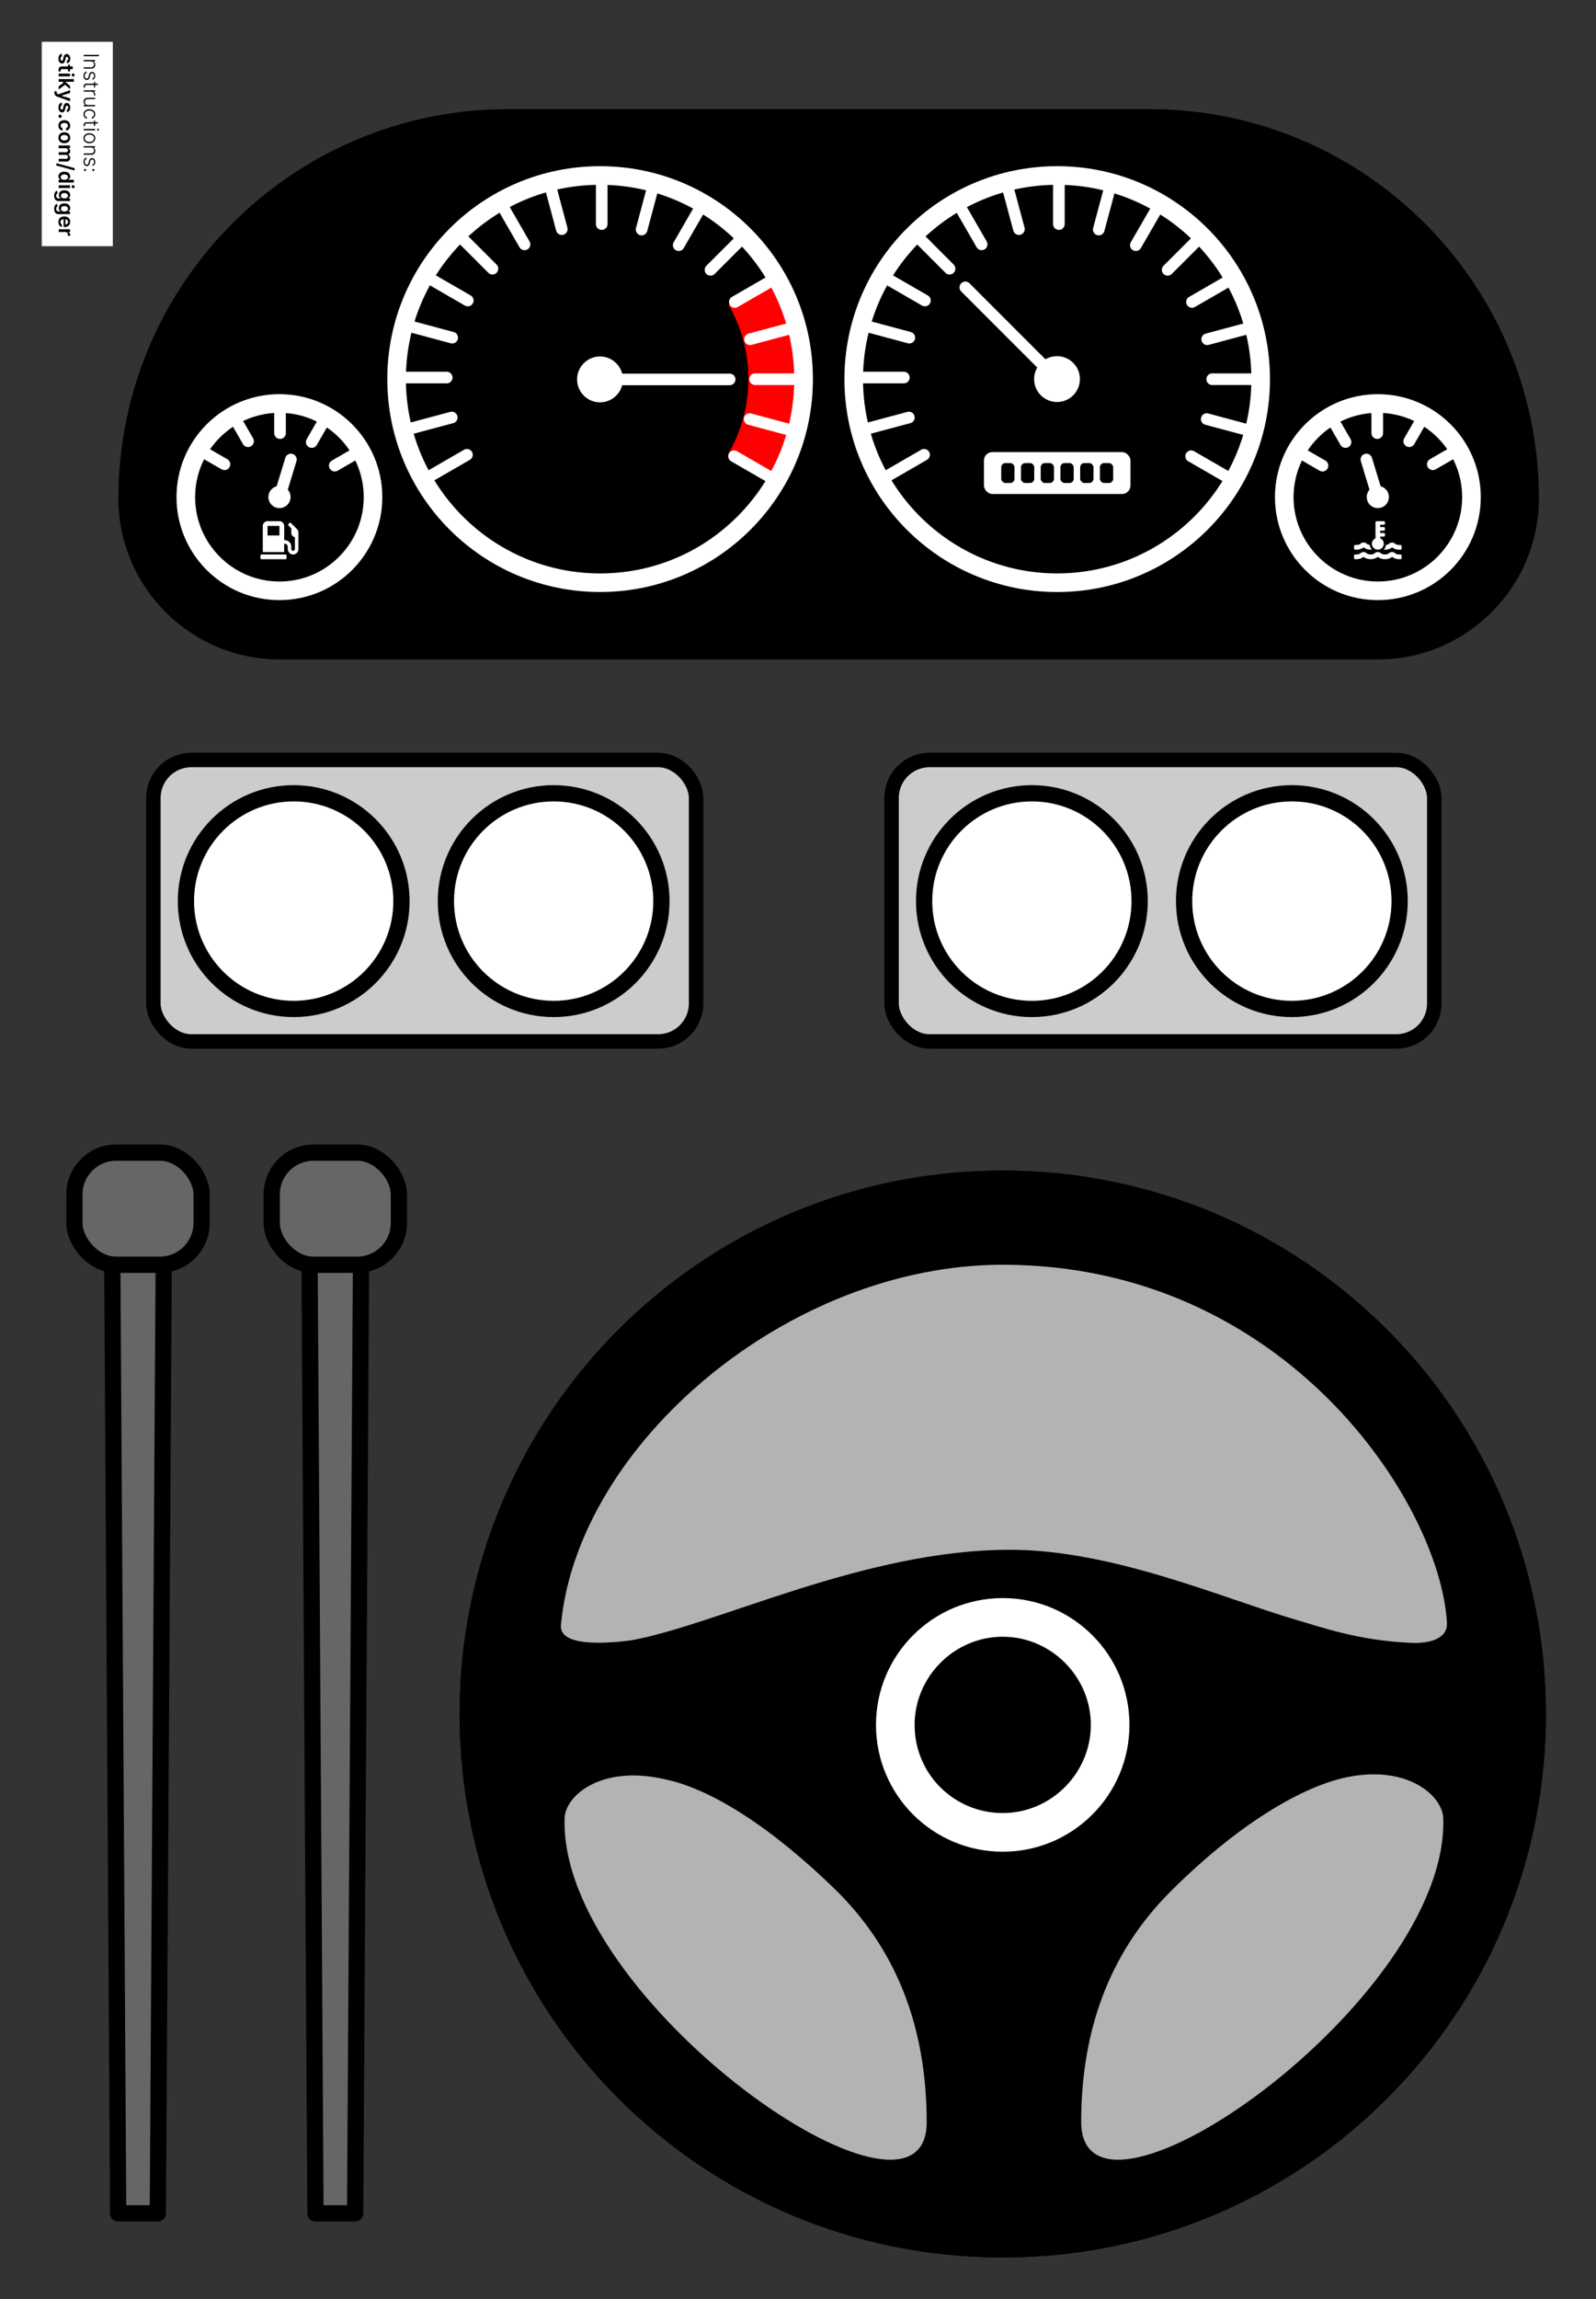 <?xml version="1.0" encoding="UTF-8"?><svg id="Digger" xmlns="http://www.w3.org/2000/svg" viewBox="0 0 687.6 990"><rect x="0" y="0" width="687.6" height="990" fill="#333333" stroke="none"/><defs><style>.cls-1,.cls-2{fill:#fff;}.cls-3{fill:red;}.cls-4{fill:#b3b3b3;}.cls-5,.cls-6{fill:#666;}.cls-7{fill:#ccc;}.cls-6,.cls-8,.cls-9,.cls-2{stroke:#000;}.cls-6,.cls-9{stroke-linecap:square;stroke-linejoin:round;stroke-width:7px;}.cls-8{stroke-width:6.23px;}.cls-8,.cls-9,.cls-10{fill:none;}.cls-8,.cls-2,.cls-10{stroke-miterlimit:10;}.cls-2{stroke-width:7px;}.cls-10{stroke:#fff;stroke-linecap:round;stroke-width:5.01px;}</style></defs><g><path d="M593.62,283.93c19.13,0,36.48-7.78,49.04-20.35,12.56-12.56,20.34-29.91,20.34-49.04v-.69c-.52-92.25-75.46-166.87-167.83-166.87H218.83c-92.37,0-167.31,74.62-167.83,166.87v.69c0,19.13,7.78,36.48,20.34,49.04,12.57,12.56,29.91,20.35,49.04,20.35h473.23Z"/><path class="cls-1" d="M455.47,79.57c46.13,0,83.66,37.53,83.66,83.66s-37.53,83.66-83.66,83.66-83.66-37.53-83.66-83.66,37.53-83.66,83.66-83.66m0-8.02c-50.63,0-91.67,41.05-91.67,91.68s41.04,91.68,91.67,91.68,91.67-41.05,91.67-91.68-41.04-91.68-91.67-91.68h0Z"/><line class="cls-10" x1="531.72" y1="207.14" x2="513.18" y2="196.44"/><line class="cls-10" x1="540.58" y1="185.99" x2="519.9" y2="180.45"/><line class="cls-10" x1="543.66" y1="163.27" x2="522.26" y2="163.27"/><line class="cls-10" x1="540.76" y1="140.53" x2="520.09" y2="146.07"/><line class="cls-10" x1="532.08" y1="119.31" x2="513.54" y2="130.01"/><line class="cls-10" x1="518.19" y1="101.06" x2="503.05" y2="116.19"/><line class="cls-10" x1="500.06" y1="87.03" x2="489.35" y2="105.56"/><line class="cls-10" x1="478.91" y1="78.17" x2="473.37" y2="98.84"/><line class="cls-10" x1="456.19" y1="75.08" x2="456.19" y2="96.48"/><line class="cls-10" x1="433.44" y1="77.98" x2="438.98" y2="98.65"/><line class="cls-10" x1="412.22" y1="86.67" x2="422.92" y2="105.21"/><line class="cls-10" x1="393.98" y1="100.55" x2="409.1" y2="115.69"/><line class="cls-10" x1="379.94" y1="118.69" x2="398.48" y2="129.39"/><line class="cls-10" x1="371.08" y1="139.83" x2="391.75" y2="145.38"/><line class="cls-10" x1="368" y1="162.55" x2="389.4" y2="162.56"/><line class="cls-10" x1="370.9" y1="185.3" x2="391.57" y2="179.77"/><line class="cls-10" x1="379.58" y1="206.52" x2="398.12" y2="195.82"/><path class="cls-1" d="M465.26,163.22c0,5.45-4.42,9.87-9.87,9.87s-9.87-4.42-9.87-9.87,4.42-9.87,9.87-9.87,9.87,4.42,9.87,9.87Z"/><line class="cls-10" x1="455.38" y1="163.22" x2="415.89" y2="123.73"/><rect class="cls-1" x="423.91" y="194.66" width="63.12" height="18.03" rx="3.61" ry="3.61"/><g><rect x="431.36" y="199.38" width="5.72" height="8.58" rx="1.8" ry="1.8"/><rect x="439.86" y="199.38" width="5.72" height="8.58" rx="1.8" ry="1.8"/><rect x="448.36" y="199.38" width="5.72" height="8.58" rx="1.8" ry="1.8"/><rect x="456.86" y="199.38" width="5.72" height="8.58" rx="1.8" ry="1.8"/><rect x="465.37" y="199.38" width="5.72" height="8.58" rx="1.8" ry="1.8"/><rect x="473.87" y="199.38" width="5.72" height="8.58" rx="1.8" ry="1.8"/></g><path class="cls-3" d="M313.81,195.33c5.48-9.43,8.63-20.39,8.63-32.09,0-11.64-3.11-22.56-8.56-31.96l24.18-13.67c7.73,13.44,12.15,29.02,12.15,45.63,0,16.64-4.43,32.24-12.18,45.69l-24.22-13.6Z"/><path class="cls-1" d="M258.53,79.57c46.13,0,83.66,37.53,83.66,83.66,0,22.35-8.7,43.36-24.5,59.16-15.8,15.8-36.81,24.51-59.16,24.51-46.13,0-83.66-37.53-83.66-83.66,0-22.35,8.7-43.36,24.5-59.16,15.8-15.8,36.81-24.51,59.16-24.51h0m0-8.02c-50.63,0-91.67,41.05-91.67,91.68,0,50.63,41.05,91.67,91.68,91.67,50.63,0,91.67-41.05,91.67-91.68,0-50.63-41.04-91.67-91.68-91.67h0Z"/><line class="cls-10" x1="334.77" y1="207.14" x2="316.24" y2="196.44"/><line class="cls-10" x1="343.63" y1="185.99" x2="322.96" y2="180.45"/><line class="cls-10" x1="346.72" y1="163.27" x2="325.32" y2="163.27"/><line class="cls-10" x1="343.82" y1="140.53" x2="323.14" y2="146.07"/><line class="cls-10" x1="335.13" y1="119.31" x2="316.59" y2="130.01"/><line class="cls-10" x1="321.25" y1="101.06" x2="306.11" y2="116.19"/><line class="cls-10" x1="303.11" y1="87.03" x2="292.41" y2="105.56"/><line class="cls-10" x1="281.96" y1="78.17" x2="276.42" y2="98.84"/><line class="cls-10" x1="259.24" y1="75.08" x2="259.24" y2="96.48"/><line class="cls-10" x1="236.5" y1="77.98" x2="242.03" y2="98.65"/><line class="cls-10" x1="215.28" y1="86.67" x2="225.98" y2="105.21"/><line class="cls-10" x1="197.03" y1="100.55" x2="212.16" y2="115.69"/><line class="cls-10" x1="183" y1="118.69" x2="201.53" y2="129.39"/><line class="cls-10" x1="174.14" y1="139.83" x2="194.81" y2="145.38"/><line class="cls-10" x1="171.05" y1="162.55" x2="192.45" y2="162.56"/><line class="cls-10" x1="173.95" y1="185.3" x2="194.63" y2="179.77"/><line class="cls-10" x1="182.64" y1="206.52" x2="201.17" y2="195.82"/><path class="cls-1" d="M251.52,170.34c-3.86-3.86-3.86-10.11,0-13.96,3.86-3.86,10.11-3.86,13.96,0,3.86,3.85,3.86,10.11,0,13.96-3.86,3.86-10.11,3.86-13.96,0Z"/><line class="cls-10" x1="258.5" y1="163.36" x2="314.34" y2="163.36"/><line class="cls-10" x1="120.64" y1="177.64" x2="120.64" y2="186.48"/><line class="cls-10" x1="102.46" y1="182.33" x2="106.87" y2="189.98"/><line class="cls-10" x1="89.05" y1="195.48" x2="96.7" y2="199.9"/><line class="cls-10" x1="151.88" y1="196.07" x2="144.23" y2="200.49"/><line class="cls-10" x1="138.73" y1="182.67" x2="134.31" y2="190.33"/><path class="cls-1" d="M122.71,218.18c-2.31,1.27-5.21,.44-6.49-1.87-1.27-2.31-.43-5.21,1.88-6.49,2.31-1.27,5.21-.44,6.49,1.87,1.27,2.31,.44,5.21-1.87,6.49Z"/><line class="cls-10" x1="120.4" y1="214" x2="125.33" y2="197.84"/><path class="cls-1" d="M120.38,177.74h0c20.03,0,36.32,16.29,36.32,36.32,0,9.7-3.78,18.82-10.64,25.68s-15.98,10.64-25.68,10.64c-20.03,0-36.32-16.29-36.32-36.32,0-20.03,16.29-36.32,36.32-36.32m0-8.02c-24.48,0-44.34,19.85-44.34,44.34,0,24.49,19.85,44.34,44.34,44.33,24.49,0,44.33-19.85,44.33-44.34,0-24.49-19.85-44.33-44.33-44.33h0Z"/><line class="cls-10" x1="593.36" y1="177.64" x2="593.36" y2="186.48"/><line class="cls-10" x1="611.55" y1="182.33" x2="607.13" y2="189.98"/><line class="cls-10" x1="624.95" y1="195.48" x2="617.3" y2="199.9"/><line class="cls-10" x1="562.12" y1="196.07" x2="569.77" y2="200.49"/><line class="cls-10" x1="575.27" y1="182.67" x2="579.69" y2="190.33"/><path class="cls-1" d="M591.29,218.18c2.31,1.27,5.21,.44,6.49-1.87,1.27-2.31,.43-5.21-1.87-6.49-2.31-1.27-5.21-.44-6.49,1.87-1.28,2.31-.44,5.21,1.87,6.49Z"/><line class="cls-10" x1="593.6" y1="214" x2="588.68" y2="197.84"/><path class="cls-1" d="M593.62,177.74h0c20.03,0,36.32,16.29,36.32,36.32,0,20.03-16.3,36.32-36.32,36.32-20.02,0-36.32-16.3-36.32-36.32s16.29-36.32,36.32-36.32m0-8.02c-24.49,0-44.33,19.85-44.33,44.33s19.85,44.34,44.33,44.34c24.49,0,44.34-19.85,44.34-44.33,0-24.48-19.85-44.34-44.34-44.34h0Z"/><path class="cls-1" d="M123.31,238.88c.1,.09,.15,.22,.15,.37v1.03c0,.15-.05,.27-.15,.37-.09,.1-.22,.14-.37,.14h-10.24c-.15,0-.27-.05-.37-.14-.1-.09-.14-.22-.14-.37v-1.03c0-.15,.05-.27,.14-.37,.1-.1,.22-.15,.37-.15h10.24c.15,0,.27,.05,.37,.15Zm5.26-9.58v7.13c0,.68-.25,1.25-.75,1.71-.5,.46-1.1,.66-1.78,.59-.6-.06-1.09-.33-1.49-.8-.39-.47-.59-1.01-.59-1.63v-.9c0-.36-.13-.67-.37-.91-.25-.24-.55-.37-.91-.37h-.25v3.58h-9.21v-11.26c0-.55,.2-1.03,.61-1.44,.4-.41,.88-.61,1.44-.61h5.12c.55,0,1.03,.2,1.44,.61,.41,.41,.61,.89,.61,1.44v6.14h.25c.77,0,1.43,.28,1.98,.83,.56,.56,.83,1.21,.83,1.98v1.02c0,.22,.07,.39,.22,.54,.15,.15,.33,.22,.55,.22s.39-.07,.54-.22c.15-.15,.23-.33,.23-.54v-5.15c-.43-.06-.79-.26-1.09-.59-.3-.33-.45-.72-.45-1.17v-1.98l-1.22-1.22c-.09-.08-.13-.2-.13-.35s.04-.26,.13-.35l.38-.38c.09-.08,.2-.13,.35-.13s.27,.04,.35,.13l2.59,2.59c.41,.4,.61,.9,.61,1.47h0Zm-8.19-2.85h-5.12v4.1h5.12v-4.1Z"/><path class="cls-1" d="M583.52,236.54c-.1-.1-.14-.22-.14-.37v-1.02c0-.15,.05-.27,.14-.37,.1-.1,.22-.14,.37-.14h.51c.39,0,.74-.05,1.06-.16,.32-.11,.57-.24,.74-.42,.32-.3,.66-.45,1.02-.45h.51c.36,0,.7,.14,1.01,.43,.31,.29,.75,.48,1.33,.56,.13,.81,.46,1.49,1,2.05l-.51,.03c-.6,0-1.16-.09-1.7-.27-.54-.18-.99-.43-1.38-.75-.38,.32-.85,.57-1.38,.75-.53,.18-1.1,.27-1.7,.27h-.51c-.15,0-.27-.05-.37-.15Zm20.19,2.34c.1,.1,.15,.22,.15,.37v1.02c0,.15-.05,.27-.15,.37-.09,.1-.22,.14-.37,.14h-.51c-.6,0-1.16-.09-1.7-.27-.53-.18-.99-.43-1.38-.75-.38,.32-.84,.57-1.38,.75-.53,.18-1.1,.27-1.7,.27s-1.16-.09-1.69-.27c-.54-.18-.99-.43-1.38-.75-.38,.32-.84,.57-1.38,.75-.53,.18-1.1,.27-1.69,.27s-1.16-.09-1.7-.27c-.54-.18-.99-.43-1.38-.75-.38,.32-.85,.57-1.38,.75-.53,.18-1.1,.27-1.7,.27h-.51c-.15,0-.27-.05-.37-.14-.1-.1-.14-.22-.14-.37v-1.02c0-.15,.05-.27,.14-.37,.1-.1,.22-.14,.37-.14h.51c.39,0,.74-.05,1.06-.16,.32-.11,.57-.25,.74-.42,.32-.3,.66-.45,1.02-.45h.51c.36,0,.71,.15,1.02,.45,.17,.17,.41,.31,.73,.42,.32,.11,.67,.16,1.06,.16s.74-.05,1.06-.16c.32-.11,.56-.25,.73-.42,.32-.3,.66-.45,1.02-.45h.51c.36,0,.7,.15,1.02,.45,.17,.17,.42,.31,.74,.42,.32,.11,.67,.16,1.06,.16s.74-.05,1.06-.16c.32-.11,.56-.25,.73-.42,.32-.3,.66-.45,1.03-.45h.51c.36,0,.7,.15,1.02,.45,.17,.17,.42,.31,.74,.42,.32,.11,.67,.16,1.06,.16h.51c.15,0,.27,.05,.37,.14Zm-11.9-2.94c-.5-.5-.75-1.1-.75-1.81,0-.51,.13-.98,.42-1.41,.28-.43,.65-.74,1.12-.93v-6.88c0-.15,.05-.27,.14-.37,.1-.1,.22-.14,.37-.14h3.07c.15,0,.27,.05,.37,.14,.1,.1,.14,.22,.14,.37v.51c0,.15-.05,.27-.14,.37-.1,.1-.22,.14-.37,.14h-1.54v1.02h1.54c.15,0,.27,.05,.37,.14,.1,.1,.14,.22,.14,.37v.51c0,.15-.05,.27-.14,.37-.1,.1-.22,.14-.37,.14h-1.54v1.02h1.54c.15,0,.27,.05,.37,.14,.1,.1,.14,.22,.14,.37v.51c0,.15-.05,.27-.14,.37-.1,.1-.22,.14-.37,.14h-1.54v.74c.47,.19,.84,.5,1.12,.93,.28,.43,.42,.9,.42,1.41,0,.71-.25,1.31-.75,1.81-.5,.5-1.1,.75-1.81,.75s-1.31-.25-1.81-.75Zm11.9-1.15c.1,.09,.15,.22,.15,.37v1.02c0,.15-.05,.27-.15,.37-.09,.1-.22,.15-.37,.15h-.51c-.62,0-1.19-.09-1.71-.27-.52-.18-.98-.43-1.36-.75-.38,.32-.84,.57-1.38,.75-.53,.18-1.1,.27-1.7,.27l-.51-.03c.53-.56,.85-1.24,.96-2.05,.6-.08,1.05-.27,1.36-.56,.31-.29,.64-.43,1.01-.43h.51c.36,0,.7,.15,1.02,.45,.17,.17,.42,.31,.74,.42,.32,.11,.67,.16,1.06,.16h.51c.15,0,.27,.05,.37,.14Z"/></g><g><polygon class="cls-6" points="68 953 50.91 953 48.36 542.01 70.55 542.01 68 953"/><g><rect class="cls-5" x="32.06" y="496.28" width="54.79" height="48.28" rx="18" ry="18"/><rect class="cls-9" x="32.06" y="496.28" width="54.79" height="48.28" rx="18" ry="18"/></g></g><g><polygon class="cls-6" points="153 953 135.91 953 133.36 542.01 155.55 542.01 153 953"/><g><rect class="cls-5" x="117.06" y="496.28" width="54.79" height="48.28" rx="18" ry="18"/><rect class="cls-9" x="117.06" y="496.28" width="54.79" height="48.28" rx="18" ry="18"/></g></g><g><path d="M198.01,738c0-129.48,104.52-234,234-234s234,104.52,234,234-104.52,234-234,234-234-104.52-234-234h0Z"/><path d="M621.8,782.72c-.52-9.88-16.12-23.4-43.16-17.16-19.76,4.68-46.8,21.32-74.36,48.88-20.28,20.28-38.48,50.96-38.48,99.32,.52,57.72,158.6-52,156-131.04h0Z"/><path d="M241.68,699.52c-1.04,9.36,18.2,8.32,30.16,6.76,37.44-6.76,100.36-39,163.28-39,44.2,0,91.52,20.8,123.24,30.16,10.92,3.12,26.52,8.84,48.88,9.88,8.32,.52,16.64-1.56,16.12-8.84-3.12-51.48-69.68-153.92-191.36-153.92-92.56,0-183.04,77.48-190.32,154.96h0Z"/><path d="M243.24,782.72c-2.6,79.04,156,188.76,156,131.04,0-48.36-18.2-79.04-38.48-99.32-27.56-27.04-54.08-44.2-74.36-48.36-27.04-6.24-42.64,6.76-43.16,16.64h0Z"/><path d="M198.01,738c0-129.48,104.52-234,234-234s234,104.52,234,234-104.52,234-234,234-234-104.52-234-234h0Z"/><path class="cls-4" d="M621.8,782.72c-.52-9.88-16.12-23.4-43.16-17.16-19.76,4.68-46.8,21.32-74.36,48.88-20.28,20.28-38.48,50.96-38.48,99.32,.52,57.72,158.6-52,156-131.04h0Z"/><path class="cls-4" d="M241.68,699.52c-1.04,9.36,18.2,8.32,30.16,6.76,37.44-6.76,100.36-39,163.28-39,44.2,0,91.52,20.8,123.24,30.16,10.92,3.12,26.52,8.84,48.88,9.88,8.32,.52,16.64-1.56,16.12-8.84-3.12-51.48-69.68-153.92-191.36-153.92-92.56,0-183.04,77.48-190.32,154.96h0Z"/><path class="cls-4" d="M243.24,782.72c-2.6,79.04,156,188.76,156,131.04,0-48.36-18.2-79.04-38.48-99.32-27.56-27.04-54.08-44.2-74.36-48.36-27.04-6.24-42.64,6.76-43.16,16.64h0Z"/><path class="cls-1" d="M377.4,742.68c0-30.16,24.44-54.6,54.6-54.6s54.6,24.44,54.6,54.6-24.44,54.6-54.6,54.6-54.6-24.44-54.6-54.6h0Zm0,0c0,30.16,24.44,54.6,54.6,54.6s54.6-24.44,54.6-54.6-24.44-54.6-54.6-54.6-54.6,24.44-54.6,54.6h0Zm0,0c0-30.16,24.44-54.6,54.6-54.6s54.6,24.44,54.6,54.6-24.44,54.6-54.6,54.6-54.6-24.44-54.6-54.6h0Zm16.64,0c0,21.32,17.16,37.96,37.96,37.96s37.96-17.16,37.96-37.96-17.16-37.96-37.96-37.96-37.96,17.16-37.96,37.96h0Zm-16.64,0c0-30.16,24.44-54.6,54.6-54.6s54.6,24.44,54.6,54.6-24.44,54.6-54.6,54.6-54.6-24.44-54.6-54.6h0Zm16.64,0c0,21.32,17.16,37.96,37.96,37.96s37.96-17.16,37.96-37.96-17.16-37.96-37.96-37.96-37.96,17.16-37.96,37.96h0Z"/></g><g><g><g><rect class="cls-7" x="66.08" y="327.23" width="233.81" height="121.18" rx="16.34" ry="16.34"/><rect class="cls-8" x="66.08" y="327.23" width="233.81" height="121.18" rx="16.34" ry="16.34"/></g><path class="cls-2" d="M172.96,387.99c0,25.64-20.79,46.43-46.43,46.43s-46.43-20.79-46.43-46.43,20.79-46.43,46.43-46.43,46.43,20.79,46.43,46.43Z"/><path class="cls-2" d="M284.96,387.99c0,25.64-20.79,46.43-46.43,46.43s-46.43-20.79-46.43-46.43,20.79-46.43,46.43-46.43,46.43,20.79,46.43,46.43Z"/></g><g><g><rect class="cls-7" x="384.11" y="327.23" width="233.81" height="121.18" rx="16.34" ry="16.34"/><rect class="cls-8" x="384.11" y="327.23" width="233.81" height="121.18" rx="16.34" ry="16.34"/></g><path class="cls-2" d="M490.99,387.99c0,25.64-20.79,46.43-46.43,46.43s-46.43-20.79-46.43-46.43,20.79-46.43,46.43-46.43,46.43,20.79,46.43,46.43Z"/><path class="cls-2" d="M603,387.99c0,25.64-20.79,46.43-46.43,46.43s-46.43-20.79-46.43-46.43,20.79-46.43,46.43-46.43,46.43,20.79,46.43,46.43Z"/></g></g><rect class="cls-1" x="-10.7" y="46.7" width="88" height="30.6" transform="translate(95.3 28.7) rotate(90)"/><g><path d="M42.61,24.22h-6.54v-.6h6.54v.6Z"/><path d="M39.13,26.41h-3.07v-.57h4.91v.55h-.77v.05c.25,.11,.45,.29,.61,.54s.23,.55,.23,.91c0,.33-.07,.62-.21,.87-.14,.25-.34,.45-.61,.58s-.59,.21-.98,.21h-3.18v-.57h3.14c.4,0,.72-.11,.96-.34s.35-.53,.35-.9c0-.26-.06-.49-.17-.69-.11-.2-.27-.36-.48-.47-.21-.12-.46-.17-.74-.17Z"/><path d="M39.9,34.35l-.15-.52c.15-.05,.28-.12,.4-.22s.21-.22,.29-.37,.11-.34,.11-.56c0-.33-.08-.61-.24-.82-.16-.21-.36-.32-.61-.32-.21,0-.38,.07-.51,.22-.13,.15-.24,.37-.31,.68l-.18,.74c-.1,.41-.26,.72-.48,.93-.22,.21-.49,.31-.82,.31-.28,0-.52-.08-.74-.23s-.38-.37-.51-.64c-.12-.27-.18-.59-.18-.95,0-.48,.11-.88,.32-1.19,.22-.31,.53-.51,.94-.6l.13,.55c-.29,.07-.51,.21-.66,.41-.15,.21-.22,.48-.22,.81,0,.38,.08,.68,.25,.9,.17,.23,.38,.34,.64,.34,.2,0,.37-.07,.5-.2,.13-.13,.23-.33,.3-.6l.19-.8c.1-.43,.26-.74,.49-.95s.5-.31,.82-.31c.27,0,.51,.07,.71,.22,.21,.15,.37,.35,.48,.61s.18,.55,.18,.88c0,.45-.1,.81-.31,1.08s-.48,.46-.84,.58Z"/><path d="M42.15,35.99v.57h-4.8c-.2,0-.37,.04-.48,.11-.12,.07-.2,.16-.25,.28-.05,.11-.07,.23-.07,.36,0,.07,0,.14,.01,.19,0,.05,.02,.1,.03,.14l-.51,.12c-.02-.05-.04-.12-.06-.2-.02-.08-.03-.18-.03-.3,0-.21,.05-.41,.14-.6,.09-.19,.23-.35,.41-.47,.18-.12,.41-.18,.67-.18h4.94Zm-1.18,1.61h-.5v-2.34h.5v2.34Z"/><path d="M36.07,38.89h4.91v.55h-.75v.04c.25,.1,.45,.27,.6,.51s.23,.52,.23,.83c0,.05,0,.1,0,.16,0,.06,0,.11,0,.14h-.58s.01-.07,.02-.13c0-.06,.01-.13,.01-.21,0-.26-.05-.48-.16-.68s-.26-.36-.45-.47c-.19-.11-.41-.17-.65-.17h-3.17v-.57Z"/><path d="M37.94,45.22h3.03v.57h-4.91v-.57h.81v-.04c-.25-.11-.46-.3-.63-.55-.17-.25-.25-.55-.25-.91,0-.31,.07-.59,.21-.83,.14-.24,.34-.43,.61-.57,.27-.14,.59-.21,.98-.21h3.18v.57h-3.15c-.38,0-.69,.11-.92,.34-.23,.23-.35,.52-.35,.87,0,.22,.05,.43,.16,.64,.11,.21,.26,.37,.47,.5,.21,.13,.46,.2,.76,.2Z"/><path d="M35.97,49.21c0-.44,.11-.82,.33-1.15,.22-.32,.52-.58,.9-.76,.38-.18,.82-.27,1.3-.27s.93,.09,1.31,.27c.38,.18,.68,.44,.9,.76,.22,.32,.33,.7,.33,1.13,0,.33-.06,.62-.19,.89-.13,.27-.3,.49-.53,.66-.23,.17-.5,.28-.8,.33v-.58c.28-.06,.51-.2,.71-.43,.2-.23,.3-.51,.3-.86,0-.31-.09-.59-.25-.83-.17-.24-.41-.43-.71-.56-.3-.13-.65-.2-1.05-.2s-.75,.07-1.06,.2c-.3,.13-.54,.32-.72,.56-.17,.24-.26,.52-.26,.84,0,.22,.04,.42,.12,.6s.2,.33,.35,.45c.15,.12,.33,.21,.54,.25v.58c-.3-.04-.56-.15-.79-.32-.23-.17-.41-.38-.54-.65-.13-.27-.2-.57-.2-.91Z"/><path d="M42.15,52.62v.57h-4.8c-.2,0-.37,.04-.48,.11-.12,.07-.2,.16-.25,.28-.05,.11-.07,.23-.07,.36,0,.07,0,.14,.01,.19,0,.05,.02,.1,.03,.14l-.51,.12c-.02-.05-.04-.12-.06-.2-.02-.08-.03-.18-.03-.3,0-.21,.05-.41,.14-.6,.09-.19,.23-.35,.41-.47,.18-.12,.41-.18,.67-.18h4.94Zm-1.18,1.61h-.5v-2.34h.5v2.34Z"/><path d="M36.07,55.53h4.91v.57h-4.91v-.57Zm5.75,.29c0-.11,.04-.21,.12-.3,.08-.08,.18-.13,.29-.13s.21,.04,.29,.13c.08,.08,.12,.18,.12,.3s-.04,.22-.12,.3-.18,.13-.29,.13-.21-.04-.29-.13-.12-.19-.12-.3Z"/><path d="M35.97,59.52c0-.42,.11-.8,.32-1.12,.21-.33,.51-.58,.89-.76,.38-.18,.82-.27,1.32-.27s.95,.09,1.33,.27,.68,.44,.89,.76c.21,.32,.32,.7,.32,1.12s-.11,.8-.32,1.12c-.22,.32-.51,.58-.9,.76-.38,.18-.82,.28-1.33,.28s-.94-.09-1.32-.27c-.38-.18-.68-.44-.89-.76-.21-.32-.32-.7-.32-1.12Zm.52,0c0,.34,.09,.63,.28,.87s.43,.42,.73,.54c.3,.12,.64,.18,1.01,.18s.7-.06,1.01-.18c.31-.12,.55-.3,.74-.54,.19-.24,.28-.53,.28-.87s-.09-.63-.28-.86c-.18-.24-.43-.42-.74-.54-.31-.12-.64-.18-1.01-.18s-.7,.06-1.01,.18c-.3,.12-.55,.3-.73,.54s-.28,.53-.28,.87Z"/><path d="M39.13,63.5h-3.07v-.57h4.91v.55h-.77v.05c.25,.11,.45,.29,.61,.54s.23,.55,.23,.91c0,.33-.07,.62-.21,.87-.14,.25-.34,.45-.61,.58s-.59,.21-.98,.21h-3.18v-.57h3.14c.4,0,.72-.11,.96-.34s.35-.53,.35-.9c0-.26-.06-.49-.17-.69-.11-.2-.27-.36-.48-.47-.21-.12-.46-.17-.74-.17Z"/><path d="M39.9,71.45l-.15-.52c.15-.05,.28-.12,.4-.22s.21-.22,.29-.37,.11-.34,.11-.56c0-.33-.08-.61-.24-.82-.16-.21-.36-.32-.61-.32-.21,0-.38,.07-.51,.22-.13,.15-.24,.37-.31,.68l-.18,.74c-.1,.41-.26,.72-.48,.93-.22,.21-.49,.31-.82,.31-.28,0-.52-.08-.74-.23s-.38-.37-.51-.64c-.12-.27-.18-.59-.18-.95,0-.48,.11-.88,.32-1.19,.22-.31,.53-.51,.94-.6l.13,.55c-.29,.07-.51,.21-.66,.41-.15,.21-.22,.48-.22,.81,0,.38,.08,.68,.25,.9,.17,.23,.38,.34,.64,.34,.2,0,.37-.07,.5-.2,.13-.13,.23-.33,.3-.6l.19-.8c.1-.43,.26-.74,.49-.95s.5-.31,.82-.31c.27,0,.51,.07,.71,.22,.21,.15,.37,.35,.48,.61s.18,.55,.18,.88c0,.45-.1,.81-.31,1.08s-.48,.46-.84,.58Z"/><path d="M36.19,73.22c0-.13,.04-.23,.14-.32,.09-.09,.2-.14,.32-.14s.24,.04,.33,.14c.09,.09,.13,.2,.13,.32s-.04,.24-.13,.33c-.09,.09-.2,.13-.33,.13-.08,0-.16-.02-.23-.06-.07-.04-.13-.1-.17-.17s-.06-.15-.06-.23Zm3.54,0c0-.13,.05-.23,.14-.32,.09-.09,.2-.14,.32-.14s.24,.04,.33,.14c.09,.09,.13,.2,.13,.32s-.04,.24-.13,.33c-.09,.09-.2,.13-.33,.13-.08,0-.16-.02-.23-.06-.07-.04-.13-.1-.17-.17-.04-.07-.06-.15-.06-.23Z"/><path d="M28.88,27.23l-.11-1.05c.11-.03,.21-.08,.3-.16s.17-.17,.23-.3c.06-.12,.09-.27,.09-.45,0-.24-.05-.44-.16-.61-.11-.16-.24-.24-.41-.24-.14,0-.26,.05-.35,.16-.09,.11-.16,.29-.22,.54l-.18,.84c-.1,.46-.26,.81-.48,1.04-.22,.23-.5,.34-.85,.34-.31,0-.58-.09-.82-.27-.24-.18-.42-.42-.55-.74-.13-.32-.2-.68-.2-1.09,0-.6,.13-1.08,.38-1.45,.25-.37,.61-.58,1.06-.66l.11,1.13c-.22,.05-.39,.16-.5,.33s-.17,.38-.17,.65,.06,.5,.17,.66c.11,.17,.25,.25,.42,.25,.14,0,.26-.05,.35-.16,.09-.11,.16-.27,.21-.5l.18-.84c.1-.47,.26-.82,.5-1.04,.23-.23,.53-.34,.89-.34,.3,0,.57,.08,.79,.25,.22,.17,.4,.4,.52,.7,.12,.3,.18,.65,.18,1.04,0,.58-.12,1.03-.37,1.36s-.58,.54-.99,.62Z"/><path d="M31.35,28.61v1.16h-4.61c-.16,0-.27,.02-.36,.07s-.14,.11-.17,.19c-.03,.08-.04,.17-.04,.26,0,.07,0,.14,.02,.2,.01,.06,.02,.11,.03,.14l-.9,.2c-.02-.06-.04-.15-.07-.26-.03-.11-.04-.25-.04-.42,0-.29,.04-.55,.13-.78,.1-.23,.25-.42,.45-.55,.2-.13,.46-.2,.77-.2h4.8Zm-1.18,2.12h-.89v-2.82h.89v2.82Z"/><path d="M25.27,31.71h4.91v1.16h-4.91v-1.16Zm5.61,.58c0-.18,.06-.34,.18-.47,.12-.13,.27-.2,.44-.2s.32,.07,.45,.2c.12,.13,.18,.29,.18,.47s-.06,.34-.18,.47c-.12,.13-.27,.2-.45,.2s-.32-.07-.44-.2c-.12-.13-.18-.29-.18-.47Z"/><path d="M25.27,34.05h6.55v1.16h-6.55v-1.16Zm0,3.08l2.23-1.6,.82,.78-3.05,2.2v-1.38Zm1.54-2.03h1.4v.18l1.97,1.76v1.35l-2.42-2.17v-.24l-.95-.89Z"/><path d="M23.44,39.94c0-.16,.01-.3,.04-.44,.02-.13,.05-.24,.09-.32l.9,.27c-.07,.25-.08,.46-.04,.63,.05,.17,.21,.31,.48,.42l.27,.1,5.01-1.78v1.23l-3.71,1.13v.05l3.71,1.13v1.24l-5.5-1.97c-.26-.09-.48-.21-.66-.36-.19-.15-.33-.34-.43-.55-.1-.22-.15-.48-.15-.78Z"/><path d="M28.88,48.29l-.11-1.05c.11-.03,.21-.08,.3-.16s.17-.17,.23-.3c.06-.12,.09-.27,.09-.45,0-.24-.05-.44-.16-.61-.11-.16-.24-.24-.41-.24-.14,0-.26,.05-.35,.16-.09,.11-.16,.29-.22,.54l-.18,.84c-.1,.46-.26,.81-.48,1.04-.22,.23-.5,.34-.85,.34-.31,0-.58-.09-.82-.27-.24-.18-.42-.42-.55-.74-.13-.32-.2-.68-.2-1.09,0-.6,.13-1.08,.38-1.45,.25-.37,.61-.58,1.06-.66l.11,1.13c-.22,.05-.39,.16-.5,.33s-.17,.38-.17,.65,.06,.5,.17,.66c.11,.17,.25,.25,.42,.25,.14,0,.26-.05,.35-.16,.09-.11,.16-.27,.21-.5l.18-.84c.1-.47,.26-.82,.5-1.04,.23-.23,.53-.34,.89-.34,.3,0,.57,.08,.79,.25,.22,.17,.4,.4,.52,.7,.12,.3,.18,.65,.18,1.04,0,.58-.12,1.03-.37,1.36s-.58,.54-.99,.62Z"/><path d="M25.2,50.07c0-.19,.07-.36,.2-.5,.14-.14,.3-.21,.5-.2,.19,0,.36,.07,.49,.2s.2,.3,.2,.5-.07,.35-.2,.49-.3,.21-.49,.21c-.13,0-.25-.04-.35-.1-.11-.06-.19-.15-.25-.25-.06-.11-.09-.22-.09-.35Z"/><path d="M25.17,54.11c0-.49,.11-.91,.32-1.26,.21-.35,.51-.62,.89-.81s.82-.28,1.32-.28,.94,.1,1.32,.29c.38,.19,.68,.46,.89,.81,.21,.35,.32,.77,.32,1.25,0,.4-.07,.75-.22,1.06s-.35,.55-.62,.74c-.27,.18-.58,.29-.93,.31v-1.11c.24-.04,.43-.15,.59-.32s.24-.39,.24-.67c0-.24-.06-.44-.19-.62s-.31-.32-.54-.42-.52-.15-.85-.15-.62,.05-.86,.15c-.24,.1-.42,.24-.55,.41s-.19,.39-.19,.63c0,.17,.03,.32,.1,.46,.06,.13,.16,.25,.28,.34,.12,.09,.27,.16,.45,.19v1.11c-.35-.03-.65-.13-.92-.31s-.48-.42-.63-.72-.23-.66-.23-1.07Z"/><path d="M25.17,59.31c0-.48,.11-.89,.32-1.25s.51-.62,.89-.82c.38-.19,.82-.29,1.33-.29s.95,.1,1.33,.29c.38,.19,.68,.46,.89,.82s.32,.77,.32,1.25-.11,.9-.32,1.25-.51,.62-.89,.82c-.38,.19-.83,.29-1.33,.29s-.95-.1-1.33-.29c-.38-.19-.67-.46-.89-.82s-.32-.77-.32-1.25Zm.93,0c0,.26,.07,.48,.22,.65s.34,.3,.58,.39c.24,.09,.51,.13,.81,.13s.57-.04,.82-.13c.24-.09,.44-.22,.58-.39,.14-.17,.22-.39,.22-.65s-.07-.49-.22-.66c-.15-.18-.34-.31-.58-.39-.24-.09-.52-.13-.82-.13s-.57,.04-.81,.13c-.24,.09-.44,.22-.58,.39s-.22,.4-.22,.66Z"/><path d="M25.27,62.64h4.91v1.11h-.83v.06c.28,.1,.5,.27,.66,.51,.16,.24,.24,.52,.24,.85s-.08,.61-.24,.84c-.16,.23-.38,.39-.66,.48v.05c.27,.11,.49,.29,.65,.55s.25,.57,.25,.92c0,.45-.14,.82-.43,1.11s-.7,.43-1.25,.43h-3.29v-1.16h3.12c.3,0,.53-.08,.67-.24,.14-.16,.21-.36,.21-.59,0-.28-.09-.5-.26-.65s-.4-.23-.68-.23h-3.06v-1.13h3.16c.25,0,.46-.08,.61-.23s.23-.35,.23-.6c0-.17-.04-.32-.13-.45-.08-.14-.2-.25-.36-.33s-.33-.12-.53-.12h-2.99v-1.16Z"/><path d="M32.12,73.39l-7.84-2.11v-1.01l7.84,2.11v1.01Z"/><path d="M25.18,75.95c0-.39,.1-.73,.3-1.04s.49-.55,.86-.72c.38-.18,.84-.26,1.38-.26s1.01,.09,1.38,.27c.38,.18,.66,.42,.85,.73s.29,.65,.29,1.03c0,.29-.05,.52-.15,.71-.1,.19-.21,.33-.35,.44-.14,.11-.26,.19-.38,.25v.05h2.45v1.16h-6.55v-1.14h.77v-.07c-.12-.06-.25-.15-.38-.26-.13-.11-.25-.26-.34-.45s-.14-.42-.14-.7Zm.95,.32c0,.25,.07,.45,.2,.63,.13,.17,.32,.3,.56,.39,.24,.09,.52,.13,.83,.13s.59-.04,.83-.13c.23-.09,.42-.22,.55-.39,.13-.17,.2-.38,.2-.63s-.07-.47-.2-.65c-.13-.17-.32-.3-.56-.39-.24-.09-.51-.13-.81-.13s-.58,.04-.82,.13-.43,.22-.57,.39c-.14,.17-.21,.39-.21,.64Z"/><path d="M25.27,79.8h4.91v1.16h-4.91v-1.16Zm5.61,.58c0-.18,.06-.34,.18-.47,.12-.13,.27-.2,.44-.2s.32,.07,.45,.2c.12,.13,.18,.29,.18,.47s-.06,.34-.18,.47c-.12,.13-.27,.2-.45,.2s-.32-.07-.44-.2c-.12-.13-.18-.29-.18-.47Z"/><path d="M23.34,84.28c0-.42,.06-.77,.17-1.07,.11-.3,.26-.54,.44-.72,.19-.18,.39-.31,.61-.38l.25,1.04c-.09,.05-.18,.12-.27,.2-.09,.09-.17,.21-.23,.36s-.09,.34-.09,.58c0,.33,.08,.6,.24,.81,.16,.21,.41,.32,.76,.32h.93v-.06c-.12-.06-.24-.15-.37-.26-.13-.11-.23-.26-.32-.45-.09-.19-.13-.42-.13-.7,0-.38,.09-.72,.27-1.02s.44-.55,.8-.73c.36-.18,.8-.27,1.33-.27s.99,.09,1.37,.27c.37,.18,.65,.42,.85,.73s.29,.65,.29,1.03c0,.29-.05,.53-.15,.71-.1,.19-.21,.33-.35,.45-.14,.11-.26,.2-.38,.25v.06h.81v1.14h-4.99c-.41,0-.75-.1-1.03-.3s-.48-.47-.61-.82c-.13-.35-.2-.74-.2-1.18Zm2.9,0c0,.25,.06,.45,.18,.63s.29,.3,.51,.39c.22,.09,.49,.13,.81,.13s.58-.04,.81-.13c.23-.09,.41-.22,.54-.39s.19-.38,.19-.63-.07-.47-.2-.65c-.13-.17-.32-.3-.55-.39-.23-.09-.5-.13-.79-.13s-.56,.04-.79,.13c-.22,.09-.4,.22-.52,.39-.12,.17-.19,.39-.19,.64Z"/><path d="M23.34,89.91c0-.42,.06-.77,.17-1.07,.11-.3,.26-.54,.44-.72,.19-.18,.39-.31,.61-.38l.25,1.04c-.09,.05-.18,.12-.27,.2-.09,.09-.17,.21-.23,.36s-.09,.34-.09,.58c0,.33,.08,.6,.24,.81,.16,.21,.41,.32,.76,.32h.93v-.06c-.12-.06-.24-.15-.37-.26-.13-.11-.23-.26-.32-.45-.09-.19-.13-.42-.13-.7,0-.38,.09-.72,.27-1.02s.44-.55,.8-.73c.36-.18,.8-.27,1.33-.27s.99,.09,1.37,.27c.37,.18,.65,.42,.85,.73s.29,.65,.29,1.03c0,.29-.05,.53-.15,.71-.1,.19-.21,.33-.35,.45-.14,.11-.26,.2-.38,.25v.06h.81v1.14h-4.99c-.41,0-.75-.1-1.03-.3s-.48-.47-.61-.82c-.13-.35-.2-.74-.2-1.18Zm2.9,0c0,.25,.06,.45,.18,.63s.29,.3,.51,.39c.22,.09,.49,.13,.81,.13s.58-.04,.81-.13c.23-.09,.41-.22,.54-.39s.19-.38,.19-.63-.07-.47-.2-.65c-.13-.17-.32-.3-.55-.39-.23-.09-.5-.13-.79-.13s-.56,.04-.79,.13c-.22,.09-.4,.22-.52,.39-.12,.17-.19,.39-.19,.64Z"/><path d="M25.17,95.57c0-.49,.1-.92,.31-1.27,.21-.36,.5-.63,.88-.82,.38-.19,.82-.29,1.34-.29s.95,.1,1.33,.29c.38,.19,.68,.46,.89,.81,.21,.35,.32,.75,.32,1.22,0,.3-.05,.59-.15,.86-.1,.27-.25,.51-.45,.72-.2,.21-.46,.37-.77,.49s-.68,.18-1.11,.18h-.36v-4.02h.78v2.92c.22,0,.42-.05,.59-.14s.31-.22,.41-.39c.1-.17,.15-.36,.15-.58,0-.24-.06-.44-.17-.62-.12-.18-.26-.32-.45-.42-.18-.1-.39-.15-.61-.15h-.68c-.29,0-.53,.05-.73,.16-.2,.1-.36,.25-.47,.44s-.16,.41-.16,.66c0,.17,.02,.32,.07,.46,.05,.14,.12,.25,.21,.35,.09,.1,.21,.18,.35,.23l-.12,1.08c-.29-.07-.54-.2-.75-.39-.21-.19-.38-.43-.49-.73s-.17-.63-.17-1.02Z"/><path d="M25.27,98.73h4.91v1.12h-.82v.05c.28,.09,.5,.24,.66,.46,.16,.22,.23,.47,.23,.75,0,.06,0,.14,0,.22,0,.08-.01,.15-.02,.2h-1.06s.03-.13,.05-.23c.01-.11,.02-.21,.02-.3,0-.21-.04-.4-.14-.57s-.22-.3-.38-.39c-.16-.1-.34-.14-.55-.14h-2.89v-1.16Z"/></g></svg>